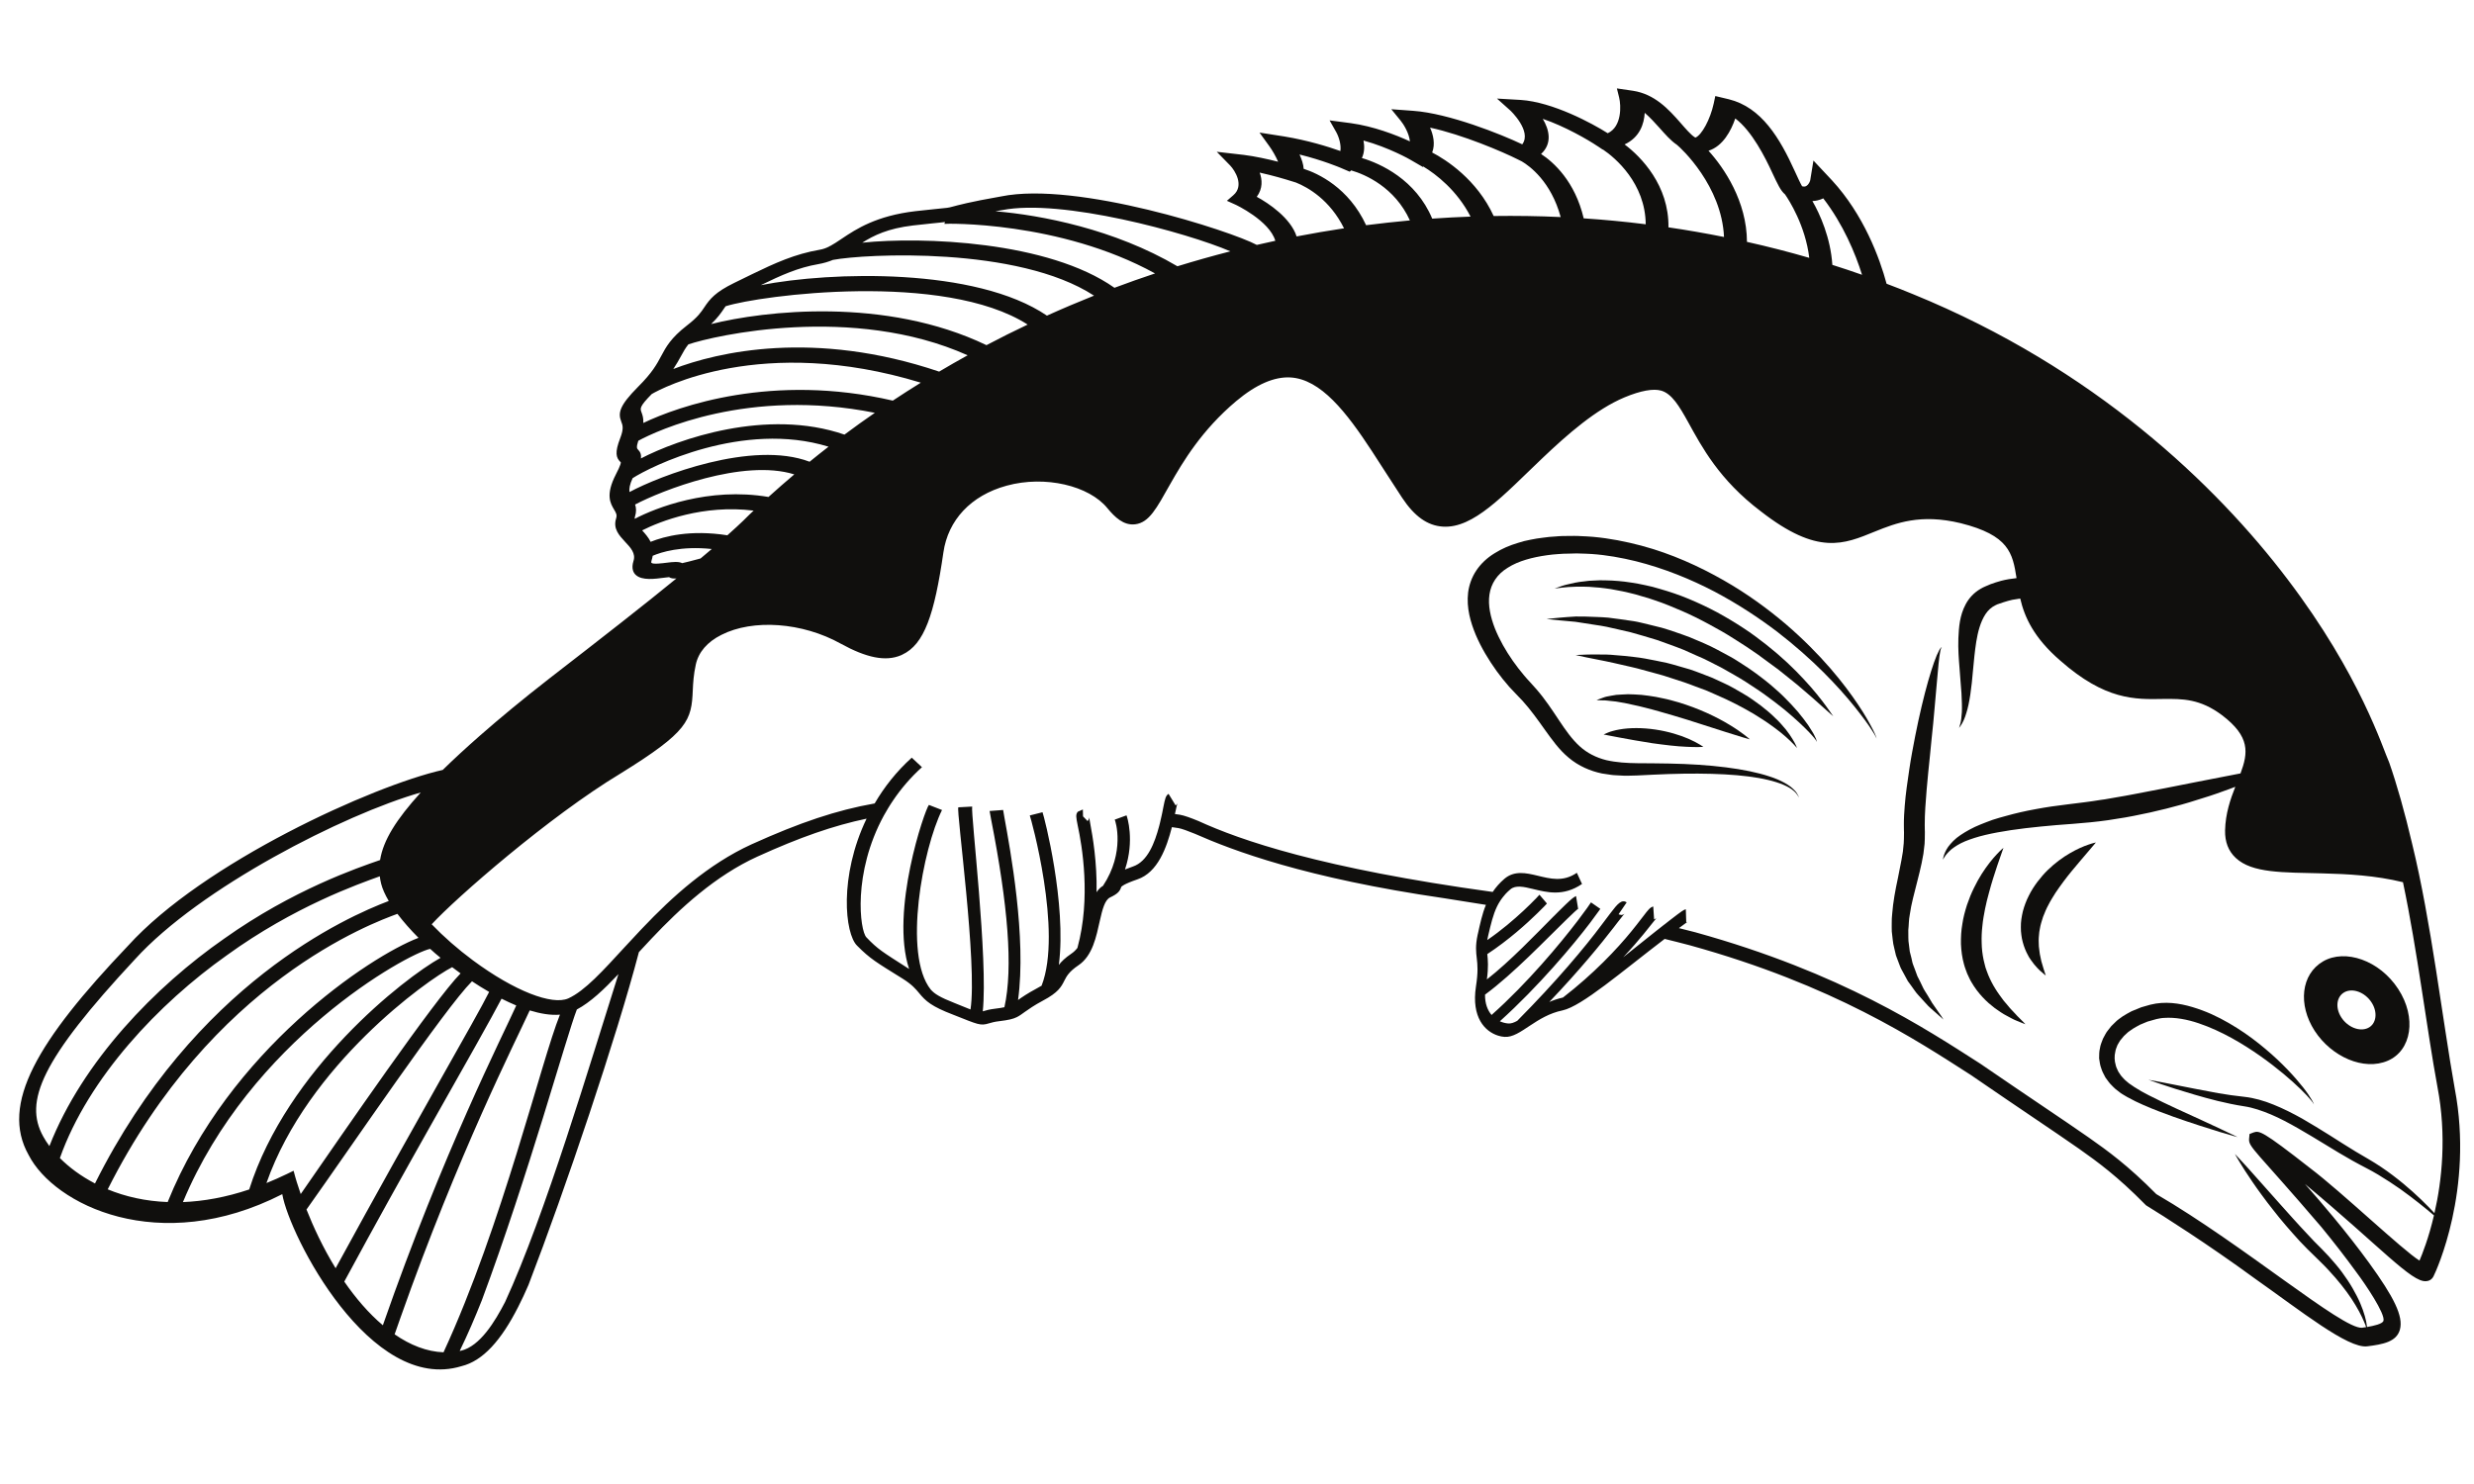 <svg xmlns="http://www.w3.org/2000/svg" xmlns:xlink="http://www.w3.org/1999/xlink" width="500" zoomAndPan="magnify" viewBox="0 0 375 225" height="300" preserveAspectRatio="xMidYMid meet" version="1.0"><defs><clipPath id="35f7c5ddd4"><path d="M 2 13.395 L 373 13.395 L 373 208 L 2 208 Z M 2 13.395 " clip-rule="nonzero"/></clipPath></defs><path fill="#100f0d" d="M 226.531 83.891 C 227.633 83.188 228.852 82.68 230.098 82.309 C 230.406 82.215 230.723 82.125 231.035 82.035 C 231.348 81.969 231.664 81.902 231.977 81.832 C 232.613 81.695 233.246 81.602 233.887 81.523 C 234.516 81.418 235.168 81.379 235.816 81.336 C 236.141 81.312 236.473 81.277 236.789 81.273 C 237.09 81.27 237.391 81.262 237.691 81.262 C 237.996 81.258 238.301 81.254 238.605 81.254 C 238.996 81.242 239.258 81.273 239.59 81.285 C 240.223 81.316 240.863 81.336 241.48 81.395 C 243.996 81.621 246.43 82.109 248.762 82.723 C 253.426 83.973 257.582 85.887 261.246 87.973 C 264.902 90.055 268.035 92.375 270.711 94.652 C 276.055 99.242 279.531 103.668 281.66 106.855 C 282.734 108.449 283.445 109.758 283.898 110.645 C 284.121 111.094 284.281 111.445 284.363 111.688 C 284.41 111.816 284.434 111.914 284.445 111.977 C 284.418 111.922 284.383 111.824 284.316 111.699 C 284.207 111.473 284.012 111.133 283.734 110.715 C 283.195 109.859 282.309 108.648 281.105 107.141 C 278.695 104.148 274.867 100.02 269.398 95.797 C 266.641 93.707 263.473 91.598 259.895 89.707 C 256.305 87.828 252.27 86.176 247.934 85.086 C 245.77 84.559 243.535 84.152 241.266 83.996 C 240.695 83.949 240.133 83.949 239.57 83.926 C 239.297 83.922 238.965 83.898 238.754 83.914 C 238.457 83.922 238.156 83.926 237.863 83.938 C 237.559 83.941 237.262 83.949 236.961 83.957 C 236.676 83.969 236.41 84 236.133 84.012 C 235.582 84.055 235.031 84.094 234.48 84.184 C 232.297 84.488 230.152 85.047 228.559 86.066 C 226.922 87.051 226.004 88.504 225.766 90.141 C 225.52 91.785 225.934 93.586 226.598 95.289 C 227.285 97.004 228.23 98.652 229.309 100.195 C 229.848 100.961 230.418 101.703 231.016 102.406 C 231.312 102.762 231.621 103.105 231.934 103.438 C 232.266 103.805 232.598 104.172 232.922 104.539 C 234.254 106.082 235.297 107.688 236.297 109.188 C 237.293 110.688 238.266 112.078 239.422 113.129 C 240.574 114.188 241.953 114.867 243.465 115.25 C 245.004 115.602 246.613 115.699 248.207 115.715 C 249.824 115.734 251.461 115.727 253.008 115.766 C 259.234 115.883 264.629 116.531 268.211 117.723 C 269.996 118.289 271.293 119.066 271.961 119.773 C 272.312 120.109 272.477 120.449 272.582 120.66 C 272.625 120.789 272.66 120.887 272.676 120.938 C 272.652 120.887 272.605 120.797 272.543 120.68 C 272.41 120.477 272.215 120.18 271.844 119.875 C 271.125 119.254 269.789 118.672 268.008 118.254 C 264.418 117.391 259.078 117.16 252.898 117.359 C 251.348 117.402 249.758 117.508 248.098 117.578 C 247.242 117.59 246.379 117.652 245.5 117.574 C 245.066 117.531 244.625 117.555 244.184 117.477 C 243.742 117.402 243.289 117.336 242.844 117.277 C 241.059 116.914 239.258 116.133 237.793 114.895 C 236.312 113.676 235.227 112.113 234.145 110.617 C 233.074 109.109 232.008 107.613 230.797 106.273 C 230.473 105.934 230.152 105.59 229.82 105.25 C 229.461 104.879 229.105 104.504 228.762 104.129 C 228.078 103.352 227.438 102.547 226.832 101.715 C 225.625 100.027 224.531 98.227 223.695 96.266 C 222.887 94.316 222.262 92.152 222.531 89.848 C 222.676 88.707 223.074 87.543 223.766 86.508 C 224.453 85.469 225.422 84.566 226.531 83.891 " fill-opacity="1" fill-rule="nonzero"/><path fill="#100f0d" d="M 294.215 98.191 C 294.258 98.141 294.305 98.125 294.332 98.133 C 294.266 98.18 294.168 98.367 294.109 98.695 C 294.008 99.125 293.938 99.781 293.844 100.609 C 293.672 102.27 293.496 104.648 293.227 107.488 C 293.109 108.902 292.961 110.441 292.785 112.043 C 292.621 113.66 292.469 115.363 292.277 117.105 C 292.094 118.844 291.957 120.641 291.832 122.434 C 291.77 123.332 291.746 124.23 291.746 125.105 C 291.746 125.328 291.754 125.543 291.754 125.766 C 291.758 125.898 291.762 126.031 291.766 126.164 C 291.766 126.277 291.766 126.398 291.762 126.516 C 291.746 126.984 291.766 127.426 291.723 127.934 C 291.664 128.441 291.602 128.949 291.543 129.453 C 291.453 129.93 291.363 130.406 291.273 130.879 C 291.082 131.812 290.84 132.723 290.621 133.602 C 290.184 135.371 289.695 137.055 289.48 138.664 C 289.312 139.469 289.344 140.246 289.254 141.012 C 289.285 141.766 289.211 142.523 289.348 143.219 C 289.391 143.578 289.438 143.93 289.477 144.273 C 289.562 144.609 289.648 144.941 289.73 145.262 C 289.812 145.59 289.855 145.938 289.973 146.234 C 290.086 146.539 290.199 146.836 290.312 147.133 C 290.414 147.43 290.52 147.719 290.629 148 C 290.77 148.273 290.902 148.535 291.031 148.793 C 291.305 149.309 291.488 149.836 291.781 150.273 C 292.059 150.715 292.324 151.129 292.547 151.523 C 292.777 151.918 292.988 152.285 293.227 152.582 C 294.117 153.82 294.586 154.582 294.586 154.582 C 294.586 154.582 293.902 153.996 292.727 152.941 C 292.422 152.691 292.125 152.375 291.816 152.023 C 291.488 151.676 291.156 151.297 290.785 150.891 C 290.398 150.496 290.102 149.996 289.734 149.508 C 289.551 149.258 289.367 149 289.176 148.742 C 289.016 148.461 288.867 148.168 288.703 147.867 C 288.539 147.562 288.371 147.262 288.203 146.949 C 288.031 146.637 287.93 146.285 287.789 145.941 C 287.648 145.598 287.516 145.234 287.387 144.875 C 287.297 144.492 287.203 144.105 287.113 143.715 C 286.891 142.934 286.875 142.09 286.75 141.23 C 286.73 140.797 286.742 140.363 286.742 139.922 C 286.742 139.695 286.742 139.477 286.754 139.254 C 286.77 139.027 286.789 138.805 286.809 138.582 C 286.941 136.781 287.289 134.945 287.676 133.145 C 287.863 132.254 288.039 131.352 288.207 130.449 C 288.285 130.004 288.359 129.562 288.434 129.117 C 288.477 128.699 288.52 128.281 288.559 127.863 C 288.598 127.438 288.586 126.945 288.598 126.484 C 288.598 126.371 288.598 126.254 288.602 126.141 C 288.602 126.125 288.602 126.109 288.598 126.094 C 288.598 126.098 288.598 126.082 288.598 126.074 C 288.598 126.055 288.594 126.035 288.594 126.02 C 288.594 125.957 288.59 125.898 288.59 125.836 C 288.59 125.586 288.586 125.336 288.582 125.09 C 288.574 124.105 288.637 123.145 288.711 122.195 C 288.855 120.305 289.141 118.465 289.398 116.695 C 289.652 114.918 289.992 113.223 290.297 111.613 C 290.605 110.004 290.953 108.488 291.273 107.094 C 291.93 104.309 292.598 102.012 293.156 100.426 C 293.426 99.637 293.699 99.023 293.914 98.625 C 294.016 98.422 294.117 98.277 294.215 98.191 " fill-opacity="1" fill-rule="nonzero"/><path fill="#100f0d" d="M 308.309 146.188 C 308.012 145.777 307.625 145.328 307.355 144.758 C 307.051 144.199 306.793 143.555 306.605 142.852 C 306.52 142.496 306.422 142.125 306.391 141.75 C 306.332 141.371 306.312 140.973 306.316 140.57 C 306.297 139.773 306.434 138.957 306.625 138.148 C 306.84 137.348 307.133 136.555 307.516 135.812 C 307.879 135.062 308.332 134.367 308.82 133.711 C 309.312 133.066 309.828 132.461 310.387 131.918 C 311.488 130.844 312.668 129.988 313.754 129.359 C 314.832 128.73 315.816 128.309 316.531 128.07 C 317.242 127.816 317.688 127.738 317.688 127.738 C 317.688 127.738 316.684 128.934 315.16 130.711 C 314.422 131.582 313.574 132.586 312.758 133.684 C 312.344 134.227 311.957 134.801 311.555 135.383 C 311.191 135.977 310.809 136.559 310.504 137.172 C 310.164 137.781 309.926 138.398 309.68 139.012 C 309.484 139.629 309.281 140.242 309.188 140.852 C 309.117 141.152 309.09 141.457 309.066 141.75 C 309.012 142.047 309.035 142.344 309.016 142.629 C 309.012 143.203 309.051 143.766 309.141 144.281 C 309.164 144.551 309.215 144.797 309.273 145.043 C 309.324 145.277 309.359 145.512 309.418 145.734 C 309.562 146.16 309.645 146.562 309.754 146.875 C 309.977 147.508 310.09 147.902 310.09 147.902 C 310.086 147.902 309.758 147.656 309.203 147.156 C 308.934 146.91 308.637 146.582 308.309 146.188 " fill-opacity="1" fill-rule="nonzero"/><path fill="#100f0d" d="M 298.176 147.605 C 298.012 147.137 297.812 146.672 297.688 146.176 C 297.414 145.195 297.277 144.164 297.234 143.133 C 297.215 142.105 297.27 141.066 297.449 140.074 C 297.59 139.074 297.863 138.109 298.148 137.203 C 298.457 136.297 298.805 135.43 299.195 134.645 C 299.57 133.855 299.98 133.141 300.391 132.484 C 301.215 131.195 302.031 130.199 302.648 129.543 C 303.262 128.879 303.676 128.547 303.676 128.547 C 303.676 128.547 303.516 129.012 303.223 129.84 C 302.934 130.648 302.543 131.801 302.113 133.168 C 301.898 133.863 301.68 134.598 301.477 135.371 C 301.25 136.145 301.066 136.965 300.887 137.805 C 300.727 138.645 300.562 139.504 300.484 140.371 C 300.383 141.238 300.344 142.113 300.375 142.969 C 300.387 143.836 300.492 144.68 300.66 145.496 C 300.734 145.91 300.875 146.293 300.957 146.691 C 301.102 147.078 301.215 147.461 301.375 147.832 C 301.684 148.574 302.043 149.273 302.453 149.922 C 302.848 150.57 303.297 151.156 303.711 151.719 C 303.938 151.98 304.152 152.242 304.359 152.484 C 304.559 152.742 304.762 152.973 304.973 153.18 C 305.395 153.59 305.711 154.012 306.031 154.297 C 306.66 154.902 307 155.293 307 155.293 C 307 155.293 306.5 155.113 305.645 154.75 C 305.211 154.582 304.723 154.309 304.16 154 C 303.578 153.715 303.004 153.289 302.359 152.848 C 302.055 152.605 301.746 152.348 301.422 152.078 C 301.094 151.812 300.82 151.488 300.496 151.168 C 299.891 150.516 299.316 149.77 298.832 148.926 C 298.57 148.512 298.402 148.055 298.176 147.605 " fill-opacity="1" fill-rule="nonzero"/><path fill="#100f0d" d="M 324.574 152.719 C 325.027 152.59 325.484 152.457 325.941 152.328 C 326.535 152.188 327.031 152.102 327.594 152.066 C 329.781 151.918 331.887 152.48 333.797 153.184 C 335.723 153.895 337.473 154.859 339.074 155.863 C 340.676 156.867 342.113 157.965 343.387 159.039 C 345.953 161.191 347.855 163.293 349.086 164.852 C 349.699 165.629 350.133 166.281 350.395 166.738 C 350.676 167.199 350.746 167.469 350.746 167.469 C 350.746 167.469 350.625 167.199 350.289 166.809 C 349.965 166.398 349.43 165.84 348.734 165.152 C 347.34 163.793 345.246 161.977 342.609 160.113 C 339.984 158.273 336.793 156.344 333.281 155.152 C 331.547 154.562 329.715 154.215 328.043 154.332 C 327.633 154.344 327.195 154.438 326.871 154.508 C 326.414 154.633 325.965 154.762 325.512 154.891 C 325.137 155.047 324.762 155.203 324.387 155.359 C 324.031 155.57 323.645 155.742 323.312 155.965 C 323.004 156.211 322.621 156.398 322.359 156.68 C 322.219 156.812 322.078 156.945 321.934 157.074 C 321.812 157.219 321.695 157.363 321.574 157.512 C 321.297 157.781 321.172 158.129 320.965 158.43 C 320.852 158.766 320.676 159.086 320.637 159.434 C 320.469 160.109 320.492 160.82 320.691 161.484 C 320.75 161.828 320.949 162.141 321.078 162.461 C 321.297 162.754 321.445 163.082 321.723 163.344 C 321.855 163.473 321.961 163.625 322.105 163.75 C 322.25 163.871 322.391 163.992 322.535 164.117 C 322.598 164.168 322.656 164.219 322.719 164.27 C 322.812 164.332 322.906 164.395 323 164.457 C 323.18 164.578 323.359 164.703 323.543 164.832 C 323.887 165.043 324.23 165.246 324.57 165.453 C 324.934 165.645 325.293 165.848 325.66 166.039 C 327.121 166.789 328.578 167.469 329.93 168.102 C 332.66 169.348 334.996 170.418 336.629 171.191 C 338.062 171.859 338.973 172.301 339.172 172.402 C 339.078 172.379 338.852 172.312 338.504 172.223 C 338.043 172.082 337.359 171.898 336.492 171.633 C 334.781 171.105 332.336 170.344 329.469 169.328 C 328.039 168.809 326.488 168.242 324.902 167.543 C 324.5 167.359 324.098 167.172 323.691 166.984 C 323.273 166.77 322.836 166.547 322.434 166.328 C 322.242 166.219 322.055 166.105 321.867 165.992 C 321.77 165.934 321.676 165.875 321.582 165.816 C 321.402 165.707 321.359 165.656 321.242 165.566 C 321.043 165.41 320.844 165.258 320.641 165.098 C 320.445 164.941 320.281 164.75 320.098 164.57 C 319.719 164.223 319.449 163.777 319.137 163.371 C 318.914 162.91 318.629 162.469 318.496 161.969 C 318.305 161.488 318.262 160.977 318.176 160.465 C 318.188 159.953 318.172 159.434 318.301 158.938 C 318.367 158.422 318.59 157.953 318.766 157.473 C 319.02 157.035 319.215 156.551 319.555 156.168 C 319.707 155.965 319.867 155.754 320.031 155.566 C 320.215 155.387 320.398 155.207 320.578 155.031 C 320.926 154.648 321.367 154.383 321.773 154.078 C 322.195 153.793 322.66 153.57 323.102 153.32 C 323.582 153.109 324.086 152.918 324.574 152.719 " fill-opacity="1" fill-rule="nonzero"/><path fill="#100f0d" d="M 358.93 155.863 C 357.652 156.469 355.852 155.738 354.895 154.266 C 353.938 152.793 354.148 151.082 355.391 150.422 C 356.633 149.766 358.473 150.449 359.465 151.973 C 360.457 153.492 360.207 155.258 358.93 155.863 Z M 361.926 160.828 C 365.539 159.277 366.344 154.285 363.508 149.941 C 360.676 145.594 355.473 143.824 352.129 145.758 C 348.777 147.703 348.289 152.332 350.852 156.297 C 353.426 160.25 358.309 162.387 361.926 160.828 " fill-opacity="1" fill-rule="nonzero"/><g clip-path="url(#35f7c5ddd4)"><path fill="#100f0d" d="M 59.816 202.305 C 60.105 201.465 60.402 200.625 60.695 199.805 C 69.512 174.824 78.094 158.016 80.293 153.195 C 81.902 153.688 83.473 153.961 84.875 153.84 C 82.035 160.832 76.137 185.766 67.227 205.031 C 64.703 204.941 62.184 203.949 59.816 202.305 Z M 69.68 204.824 C 70.906 202.305 72.008 199.734 73.035 197.148 C 80.102 178.18 85.859 157.086 87.438 153.055 C 89.504 151.957 91.535 150.031 93.742 147.691 C 89.406 161.309 82.66 184.164 76.562 197.398 C 75.047 200.324 72.781 204.105 69.883 204.789 C 69.816 204.801 69.742 204.816 69.68 204.824 Z M 86.133 151.379 C 83.691 152.449 77.992 150.273 71.684 145.605 C 69.406 143.918 67.246 142.023 65.434 140.137 C 69.09 136.164 83.207 123.812 94.062 117.273 C 104.316 110.926 104.828 109.25 105.012 104.605 C 105.062 103.516 105.133 102.281 105.465 100.762 C 105.875 98.879 107.203 97.328 109.352 96.254 C 114.117 93.828 121.609 94.336 127.453 97.598 C 131.324 99.73 134.23 100.34 136.562 99.352 C 136.633 99.32 136.695 99.297 136.758 99.258 C 140.098 97.715 141.633 93.18 142.996 83.762 C 143.703 78.852 147.168 75.125 152.559 73.645 C 152.574 73.645 152.586 73.637 152.602 73.633 C 158.414 72.039 165.094 73.637 167.863 77.059 C 168.961 78.383 170.293 79.707 172.066 79.492 C 174.195 79.234 175.312 77.059 177.34 73.461 C 179.316 69.98 182.164 65.199 187.387 60.809 C 190.434 58.254 193.18 57.098 195.582 57.227 C 200.199 57.48 204.082 62.488 207.965 68.422 C 209.457 70.688 210.926 73.055 212.531 75.473 C 214.391 78.281 216.359 79.695 218.699 79.844 C 223.348 80.145 227.844 75.125 233.73 69.523 C 237.637 65.797 241.938 62.051 246.23 60.25 C 248.699 59.219 250.605 58.887 251.785 59.223 C 253.41 59.68 254.547 61.59 255.887 64.008 C 257.941 67.73 260.586 72.754 266.895 77.523 C 275.547 84.27 279.484 82.512 284.207 80.586 C 287.387 79.305 291.094 77.852 297.195 79.324 C 304.504 81.156 305.07 83.844 305.66 87.652 C 304.859 87.734 304.082 87.867 303.344 88.055 C 302.785 88.215 302.227 88.379 301.715 88.574 C 301.465 88.68 301.215 88.785 300.965 88.895 C 300.902 88.922 300.84 88.949 300.777 88.98 C 300.746 88.992 300.715 89.004 300.688 89.02 C 300.645 89.039 300.605 89.059 300.562 89.078 C 300.551 89.082 300.539 89.09 300.527 89.098 C 300.422 89.156 300.316 89.215 300.211 89.273 C 299.137 89.895 298.41 90.754 297.953 91.613 C 297.023 93.352 296.922 95.137 296.844 96.766 C 296.785 98.402 296.906 99.926 297.02 101.324 C 297.109 102.723 297.242 103.984 297.312 105.102 C 297.371 106.215 297.406 107.18 297.371 107.965 C 297.324 108.746 297.25 109.363 297.129 109.758 C 297.023 110.164 296.938 110.379 296.938 110.379 C 296.938 110.379 296.973 110.332 297.035 110.242 C 297.098 110.152 297.219 110.027 297.316 109.836 C 297.543 109.465 297.824 108.891 298.047 108.117 C 298.539 106.586 298.84 104.293 299.066 101.582 C 299.191 100.23 299.324 98.777 299.555 97.293 C 299.793 95.832 300.176 94.309 300.953 93.117 C 301.348 92.516 301.859 92.055 302.469 91.762 C 302.57 91.715 302.672 91.664 302.777 91.617 C 302.777 91.617 302.793 91.609 302.805 91.609 C 302.832 91.602 302.855 91.594 302.883 91.586 C 302.938 91.566 302.992 91.547 303.043 91.527 C 303.262 91.453 303.48 91.383 303.695 91.309 C 304.125 91.152 304.582 91.055 305.031 90.938 C 305.418 90.863 305.816 90.801 306.219 90.75 C 306.871 93.566 308.27 96.695 312.309 100.176 C 319.098 106.16 323.621 106.059 327.863 105.973 C 330.855 105.941 333.496 105.953 336.805 108.434 C 341.09 111.691 340.777 114.125 339.609 117.262 C 338.746 117.43 337.785 117.605 336.773 117.812 C 334.219 118.289 331.289 118.898 328.16 119.504 C 326.594 119.816 324.98 120.129 323.348 120.43 C 322.535 120.586 321.715 120.738 320.887 120.871 C 320.062 121 319.246 121.184 318.406 121.281 C 316.746 121.562 315.129 121.734 313.453 121.949 C 311.777 122.141 310.113 122.387 308.535 122.684 C 306.957 122.969 305.461 123.316 304.055 123.711 C 303.355 123.891 302.676 124.098 302.023 124.305 C 301.387 124.551 300.766 124.758 300.188 125.008 C 299.02 125.473 298.004 126.051 297.164 126.613 C 296.312 127.172 295.715 127.84 295.297 128.395 C 294.895 128.973 294.711 129.48 294.609 129.82 C 294.527 130.164 294.488 130.344 294.488 130.344 C 294.488 130.344 294.586 130.188 294.777 129.883 C 294.965 129.586 295.309 129.191 295.797 128.762 C 296.316 128.359 296.977 127.926 297.852 127.559 C 298.727 127.203 299.758 126.867 300.93 126.59 C 302.102 126.312 303.414 126.078 304.816 125.863 C 306.223 125.648 307.734 125.48 309.312 125.32 C 310.895 125.16 312.547 125.023 314.238 124.906 C 315.938 124.777 317.77 124.605 319.504 124.359 C 321.262 124.102 323 123.809 324.672 123.441 C 325.516 123.289 326.332 123.09 327.148 122.891 C 327.965 122.707 328.766 122.512 329.535 122.293 C 331.105 121.898 332.574 121.43 333.969 120.984 C 335.371 120.562 336.648 120.094 337.832 119.664 C 338.172 119.539 338.5 119.414 338.82 119.293 C 338.066 121.203 337.328 123.352 337.27 125.902 C 337.234 127.641 337.766 129.027 338.887 130.078 C 341.367 132.398 345.988 132.266 352.012 132.418 C 355.777 132.512 360.051 132.727 364.234 133.758 C 366.438 144.238 367.82 155.91 369.465 164.832 C 370.871 172.145 370.137 179.051 369.004 183.934 C 369 183.922 368.984 183.906 368.969 183.891 C 367.887 182.73 366.309 181.137 364.281 179.457 C 363.27 178.625 362.156 177.766 360.934 176.945 C 359.707 176.113 358.367 175.379 357.082 174.609 C 355.789 173.836 354.457 172.961 353.105 172.113 C 351.742 171.254 350.348 170.41 348.957 169.602 C 347.543 168.812 346.098 168.078 344.629 167.488 C 343.168 166.887 341.664 166.461 340.195 166.297 C 338.797 166.145 337.547 165.973 336.293 165.754 C 335.055 165.531 333.879 165.305 332.793 165.094 C 330.633 164.66 328.832 164.312 327.586 164.07 C 326.484 163.855 325.809 163.742 325.648 163.715 C 325.793 163.773 326.453 164.004 327.523 164.363 C 328.742 164.777 330.5 165.348 332.66 165.973 C 333.738 166.281 334.906 166.625 336.184 166.93 C 337.43 167.234 338.848 167.535 340.211 167.742 C 341.512 167.938 342.863 168.406 344.227 168.977 C 345.594 169.555 346.969 170.293 348.344 171.078 C 349.73 171.879 351.109 172.699 352.477 173.543 C 353.848 174.395 355.215 175.203 356.594 175.984 C 357.973 176.766 359.281 177.375 360.477 178.102 C 361.688 178.832 362.812 179.57 363.855 180.301 C 365.914 181.777 367.609 183.156 368.785 184.156 C 368.836 184.195 368.879 184.234 368.93 184.273 C 368.129 187.715 367.164 190.133 366.738 191.129 C 364.156 189.527 354.895 180.676 350.156 177.105 C 342.82 171.355 342.469 171.43 341.594 171.695 C 341.387 171.777 341.18 171.855 340.977 171.934 C 340.953 172.172 340.934 172.41 340.91 172.645 C 340.781 173.934 341.891 174.375 351.867 186.043 C 353.73 188.309 355.582 190.695 357.188 192.914 C 358.539 194.711 361.578 199.207 361.277 200.254 C 361.145 200.734 359.777 201.027 358.789 201.195 C 358.766 200.965 358.719 200.672 358.648 200.32 C 358.441 199.363 358.016 198 357.23 196.48 C 356.84 195.723 356.387 194.914 355.844 194.105 C 355.309 193.297 354.703 192.465 354.027 191.672 C 353.367 190.875 352.617 190.059 351.891 189.332 C 351.52 188.953 351.141 188.582 350.766 188.203 C 350.418 187.824 350.062 187.453 349.711 187.078 C 349.004 186.324 348.297 185.566 347.617 184.805 C 346.949 184.043 346.262 183.316 345.633 182.594 C 344.355 181.152 343.176 179.82 342.156 178.688 C 340.141 176.398 338.758 174.961 338.758 174.957 C 338.758 174.961 339.691 176.691 341.426 179.207 C 341.855 179.828 342.328 180.516 342.855 181.219 C 343.387 181.93 343.934 182.684 344.551 183.441 C 345.164 184.211 345.781 185.012 346.477 185.801 C 347.152 186.59 347.863 187.383 348.59 188.184 C 348.969 188.57 349.348 188.965 349.727 189.359 C 350.105 189.723 350.484 190.098 350.863 190.469 C 351.617 191.227 352.34 191.887 353.012 192.641 C 354.359 194.082 355.527 195.559 356.43 196.91 C 356.871 197.586 357.258 198.23 357.574 198.82 C 357.887 199.402 358.141 199.934 358.328 200.379 C 358.473 200.703 358.574 200.984 358.652 201.215 C 358.391 201.258 358.172 201.293 358.016 201.312 C 355.031 201.535 340.102 188.773 326.844 181.047 C 322.543 176.699 319.523 174.52 316.609 172.469 C 312.387 169.523 308.445 166.953 300.156 161.266 C 291.84 155.945 279.18 147.508 256.969 141.348 C 256.125 141.129 255.297 140.918 254.484 140.719 C 255.066 140.277 255.59 139.902 255.777 139.773 C 255.746 139.781 255.676 139.809 255.594 139.836 C 255.578 139.176 255.559 138.52 255.531 137.859 C 255.195 137.945 254.988 138.078 253.051 139.57 C 252.812 139.754 252.551 139.961 252.273 140.184 C 252.27 140.18 252.27 140.18 252.266 140.18 C 252.086 140.332 251.887 140.48 251.676 140.645 C 251.473 140.805 251.258 140.977 251.031 141.152 C 250.758 141.375 250.457 141.613 250.152 141.852 C 248.891 142.852 247.461 144 246.039 145.137 C 247.289 143.812 248.324 142.613 249.137 141.617 C 249.66 140.984 250.094 140.434 250.438 139.992 C 250.488 139.93 250.539 139.859 250.602 139.789 C 250.793 139.543 250.977 139.312 251.074 139.211 C 251.02 139.246 250.898 139.336 250.723 139.391 C 250.688 138.742 250.645 138.09 250.594 137.438 C 250.105 137.574 249.844 137.918 249.07 138.93 C 248.965 139.062 248.852 139.211 248.734 139.363 C 248.34 139.879 247.859 140.5 247.285 141.203 C 245.125 143.855 241.59 147.621 236.906 151.246 C 236.902 151.246 236.902 151.246 236.898 151.246 C 236.156 151.41 235.469 151.645 234.836 151.914 C 239.391 147.145 242.734 143.039 244.582 140.637 C 244.801 140.352 245 140.09 245.184 139.852 C 245.496 139.449 245.816 139.039 246.031 138.777 C 246.125 138.66 246.195 138.582 246.246 138.539 C 246.164 138.613 245.98 138.715 245.773 138.727 C 245.773 138.727 245.77 138.727 245.77 138.727 C 245.648 138.699 245.531 138.676 245.414 138.652 C 245.41 138.652 245.41 138.652 245.406 138.652 C 245.387 138.641 245.359 138.633 245.34 138.613 C 245.746 138.016 246.156 137.414 246.566 136.816 C 245.816 136.324 245.215 136.984 244.145 138.398 C 244.055 138.52 243.957 138.641 243.867 138.766 C 243.543 139.199 243.168 139.695 242.738 140.262 C 240.293 143.547 235.926 148.785 229.977 154.777 C 229.469 155.055 229.023 155.211 228.609 155.176 C 228.199 155.141 227.766 155.035 227.344 154.844 C 233.215 149.555 238.52 143.215 241.016 139.926 C 241.684 139.043 242.16 138.387 242.398 138.047 C 242.492 137.914 242.551 137.832 242.57 137.797 C 242.105 137.469 241.633 137.141 241.156 136.816 C 241.145 136.832 240.934 137.148 240.551 137.695 C 240.211 138.16 239.742 138.801 239.164 139.57 C 236.516 143.043 231.504 149.078 226.086 153.887 C 225.496 153.191 225.082 152.191 225.094 150.805 C 229.375 147.656 234.367 142.398 237.273 139.586 C 237.375 139.488 237.484 139.379 237.586 139.281 C 238.332 138.551 239.055 137.879 239.262 137.746 C 239.238 137.758 239.219 137.77 239.203 137.777 C 239.184 137.66 239.164 137.543 239.148 137.426 C 239.066 136.906 238.98 136.383 238.891 135.859 C 238.559 136 238.18 136.312 237.359 137.094 C 237.059 137.379 236.703 137.727 236.277 138.152 C 236.047 138.387 235.793 138.645 235.523 138.91 C 235.523 138.91 235.523 138.906 235.52 138.906 C 232.855 141.586 228.906 145.734 225.375 148.5 C 225.633 146.613 225.531 145.539 225.438 144.656 C 228.633 142.555 231.414 140.043 233.02 138.473 C 233.895 137.629 234.422 137.059 234.477 136.992 C 234.344 136.836 234.215 136.676 234.082 136.52 C 233.84 136.23 233.594 135.945 233.344 135.656 C 233.336 135.668 233.121 135.906 232.75 136.301 C 232.746 136.297 232.746 136.297 232.742 136.297 C 232.316 136.738 231.68 137.379 230.883 138.117 C 229.469 139.43 227.562 141.074 225.43 142.531 C 225.465 142.34 225.504 142.133 225.562 141.91 C 225.57 141.859 225.582 141.812 225.594 141.766 C 225.988 140.105 226.305 138.711 226.902 137.465 C 227.039 137.172 227.195 136.902 227.367 136.633 C 227.422 136.539 227.484 136.449 227.543 136.367 C 227.621 136.25 227.703 136.141 227.793 136.031 C 227.906 135.879 228.027 135.73 228.168 135.582 C 228.176 135.57 228.191 135.551 228.203 135.539 C 228.426 135.301 228.668 135.07 228.941 134.84 C 229.723 134.172 230.953 134.438 232.375 134.789 C 234.445 135.281 236.934 135.973 239.797 134.027 C 239.539 133.461 239.281 132.898 239.012 132.332 C 236.93 133.766 234.973 133.23 233.027 132.762 C 231.32 132.348 229.531 131.965 228.039 133.238 C 227.301 133.867 226.723 134.543 226.258 135.234 C 200.219 131.648 188.027 127.395 181.664 124.484 C 180.438 123.98 179.527 123.648 178.82 123.523 C 178.594 123.484 178.348 123.453 178.09 123.422 C 178.137 123.227 178.172 123.043 178.211 122.879 C 178.305 122.43 178.414 121.934 178.465 121.805 C 178.461 121.809 178.395 121.977 178.195 122.113 C 177.84 121.527 177.484 120.941 177.125 120.359 C 176.695 120.641 176.598 121.07 176.344 122.344 C 176.289 122.613 176.227 122.914 176.168 123.234 C 176.129 123.402 176.094 123.57 176.059 123.738 C 176.031 123.891 175.992 124.043 175.953 124.199 C 175.918 124.367 175.879 124.539 175.836 124.715 C 175.797 124.891 175.754 125.066 175.703 125.246 C 175.027 127.785 173.957 130.625 171.727 131.379 C 171.262 131.543 170.867 131.684 170.52 131.828 C 172.012 127.426 170.848 123.812 170.75 123.621 C 170.152 123.832 169.559 124.051 168.965 124.273 C 169.094 124.477 170.57 129.195 167.191 134.305 C 166.793 134.535 166.48 134.867 166.219 135.273 C 166.219 135.273 166.215 135.277 166.215 135.281 C 166.297 130.723 165.625 126.824 165.258 124.875 C 165.188 124.48 165.105 124.031 165.102 123.91 C 165.105 124.02 165.059 124.281 164.855 124.492 C 164.625 124.25 164.395 124.012 164.16 123.773 C 164.152 123.426 164.145 123.078 164.137 122.73 C 163.883 122.844 163.625 122.957 163.367 123.074 C 163.027 123.496 163.102 123.875 163.352 125.137 C 164.008 128.168 165.387 136.164 163.312 143.719 C 163.055 144.051 162.758 144.348 162.395 144.59 C 161.445 145.234 160.883 145.789 160.504 146.289 C 160.5 146.289 160.5 146.293 160.496 146.293 C 160.496 146.293 160.496 146.297 160.496 146.293 C 161.691 137.02 158.277 123.797 158.02 123.148 C 157.375 123.305 156.73 123.469 156.09 123.637 C 156.207 123.832 161.094 141.25 157.879 149.449 C 157.633 149.594 157.359 149.754 157.043 149.922 C 155.719 150.633 154.906 151.195 154.316 151.617 C 154.312 151.617 154.312 151.617 154.312 151.617 C 155.621 142.164 153.109 128.711 152.25 123.969 C 152.148 123.418 152.078 123.016 152.051 122.805 C 151.367 122.852 150.688 122.902 150 122.961 C 150.031 123.195 150.113 123.633 150.234 124.246 C 152.777 137.254 153.582 146.688 152.246 152.711 C 151.898 152.793 151.461 152.859 150.871 152.93 C 149.961 153.039 149.426 153.195 149.035 153.316 C 149.008 153.324 148.988 153.336 148.965 153.336 C 149.789 145.434 147.129 123.402 147.359 122.289 C 146.66 122.32 145.961 122.359 145.262 122.402 C 144.914 122.777 148.168 146.207 147.105 153.051 C 147.105 153.051 147.102 153.051 147.102 153.051 C 146.562 152.84 145.812 152.523 144.723 152.09 C 142.441 151.195 141.656 150.68 141.094 150.051 C 141.094 150.051 141.09 150.047 141.09 150.043 C 141.086 150.043 141.086 150.039 141.082 150.039 C 136.836 144.727 139.895 128.621 142.789 122.812 C 142.133 122.551 141.469 122.293 140.801 122.039 C 140.176 122.77 134.898 138.109 137.797 146.906 C 137.762 146.887 137.727 146.863 137.688 146.84 C 133.691 144.277 133.066 143.938 131.328 142.117 C 130.336 141.105 129.211 132.375 133.973 123.648 C 134.18 123.27 134.395 122.898 134.625 122.527 C 134.852 122.156 135.086 121.777 135.34 121.41 C 136.539 119.621 138.004 117.895 139.746 116.32 C 139.234 115.84 138.719 115.355 138.203 114.875 C 135.906 116.941 134.027 119.328 132.582 121.812 C 132.574 121.816 132.574 121.816 132.574 121.816 C 126.836 122.828 121.258 124.691 113.891 128.027 C 107.352 131.02 101.875 135.977 97.387 140.711 C 97.281 140.816 97.176 140.93 97.074 141.039 C 96.254 141.898 95.465 142.75 94.707 143.578 C 91.402 147.168 88.66 150.234 86.133 151.379 Z M 282.242 41.664 C 280.766 41.137 279.262 40.641 277.742 40.16 C 277.469 36.035 275.867 32.48 274.719 30.484 C 275.016 30.469 275.277 30.434 275.484 30.383 C 275.824 30.305 276.121 30.199 276.363 30.074 C 279.379 33.98 281.238 38.445 282.242 41.664 Z M 270.566 29.469 C 271.168 30.328 273.656 34.203 274.242 39.094 C 271.148 38.195 267.992 37.383 264.797 36.672 C 264.781 30.523 261.32 25.445 258.969 22.855 C 261.152 22.172 262.395 19.816 263.027 17.961 C 265.562 19.859 267.594 23.941 268.602 26.129 C 269.465 27.961 269.898 28.914 270.566 29.469 Z M 254.172 21.949 C 254.172 21.949 254.188 21.969 254.211 21.984 C 254.801 22.449 260.977 28.176 261.32 35.93 C 258.543 35.375 255.73 34.883 252.898 34.469 C 252.992 28.117 248.758 23.777 246.25 21.898 C 248.555 20.832 249.211 18.762 249.301 17.105 C 250.117 17.809 250.887 18.664 251.492 19.336 C 252.434 20.391 253.238 21.324 254.172 21.949 Z M 242.234 22.211 C 242.234 22.211 242.238 22.211 242.246 22.219 C 242.477 22.375 242.707 22.527 242.938 22.684 C 242.949 22.68 242.961 22.676 242.973 22.672 C 244.836 23.922 249.395 27.793 249.453 34.004 C 246.348 33.613 243.211 33.312 240.051 33.105 C 238.734 27.504 235.496 24.59 233.59 23.348 C 235.352 21.719 234.805 19.617 233.848 18.02 C 237.176 19.141 240.707 21.191 242.113 22.137 C 242.156 22.16 242.195 22.184 242.234 22.211 Z M 230.078 24.176 C 230.262 24.27 230.449 24.359 230.633 24.453 C 230.645 24.457 230.656 24.469 230.668 24.469 C 231.852 25.164 235.102 27.527 236.562 32.91 C 233.207 32.75 229.812 32.703 226.402 32.75 C 223.867 27.211 219.168 24.203 217.082 23.121 C 217.578 21.84 217.246 20.449 216.766 19.352 C 221.691 20.414 227.801 23.023 230.078 24.176 Z M 213.789 24.227 C 214.422 24.586 215.051 24.953 215.676 25.32 C 215.695 25.293 215.715 25.27 215.73 25.242 C 217.684 26.422 220.855 28.863 222.902 32.84 C 220.977 32.902 219.031 33.016 217.09 33.148 C 214.605 27.227 209.238 24.789 206.43 23.961 C 206.844 23.078 206.832 22.125 206.672 21.305 C 210.52 22.359 213.762 24.195 213.789 24.227 Z M 204.59 26.035 C 204.664 25.965 204.734 25.898 204.805 25.832 C 206.941 26.449 211.418 28.387 213.707 33.418 C 211.496 33.621 209.285 33.863 207.07 34.145 C 204.438 28.449 199.766 26.285 197.605 25.594 C 197.566 24.914 197.305 24.133 196.977 23.426 C 200.531 24.305 203.035 25.379 203.07 25.387 C 203.578 25.602 204.086 25.816 204.59 26.035 Z M 194.941 27.215 C 195.438 27.367 195.93 27.52 196.426 27.672 C 196.438 27.68 196.449 27.68 196.457 27.684 C 198.254 28.406 201.57 30.285 203.723 34.613 C 201.332 34.973 198.938 35.387 196.535 35.848 C 195.645 33.066 192.285 30.801 190.496 29.84 C 191.422 28.586 191.336 27.25 190.938 26.168 C 193.059 26.641 194.918 27.207 194.941 27.215 Z M 186.496 38.105 C 183.816 38.793 181.137 39.551 178.469 40.371 C 168.902 34.734 157.82 32.617 150.879 32.031 C 151.203 31.973 151.539 31.918 151.898 31.859 C 160.883 30.066 179.957 35.289 186.496 38.105 Z M 175.078 41.457 C 173.027 42.141 170.973 42.863 168.926 43.633 C 158.895 36.551 139.762 35.848 130.695 36.797 C 132.449 35.691 134.57 34.637 138.395 34.184 C 139.633 34.039 140.559 33.938 141.273 33.871 C 142.203 33.777 142.797 33.723 143.242 33.66 C 143.207 33.754 143.176 33.848 143.141 33.945 C 143.25 33.883 160.594 33.48 175.078 41.457 Z M 165.828 44.824 C 163.438 45.781 161.051 46.789 158.691 47.855 C 147.898 40.523 125.969 41.152 115.316 43.234 C 118.445 41.715 120.98 40.574 124.016 40.051 C 124.84 39.91 125.582 39.684 126.254 39.406 C 131.098 38.484 154.281 37.293 165.828 44.824 Z M 155.77 49.211 C 153.672 50.199 151.594 51.242 149.527 52.332 C 134.23 44.973 115.797 47.121 107.789 49.133 C 108.809 48.16 109.305 47.426 109.707 46.832 C 109.809 46.691 109.898 46.555 109.984 46.434 C 115.219 44.766 143.094 41.098 155.77 49.211 Z M 146.672 53.867 C 145.223 54.668 143.781 55.492 142.352 56.344 C 123.395 49.93 108.73 53.375 102.059 55.949 C 102.566 55.184 102.922 54.543 103.238 53.965 C 103.586 53.328 103.883 52.781 104.34 52.215 C 108.172 50.902 129.246 46.059 146.672 53.867 Z M 139.574 58.02 C 138.152 58.902 136.734 59.809 135.328 60.742 C 117.117 56.512 102.816 61.59 97.512 64.129 C 97.551 63.375 97.379 62.898 97.23 62.5 C 97.023 61.93 96.91 61.648 98.785 59.746 C 100.211 58.91 115.457 50.664 139.574 58.02 Z M 132.605 62.59 C 131.055 63.652 129.523 64.762 128 65.895 C 116.215 61.828 102.754 66.602 97.145 69.508 C 97.227 68.883 97.047 68.508 96.695 68.152 C 96.574 68.023 96.406 67.863 96.75 66.828 C 99.508 65.324 113.453 58.754 132.605 62.59 Z M 125.586 67.727 C 124.625 68.473 123.668 69.23 122.719 70.008 C 114.012 66.699 99.926 72.172 95.418 74.602 C 95.344 74.105 95.441 73.469 95.891 72.5 C 98.539 70.777 112.625 63.723 125.586 67.727 Z M 120.395 71.926 C 119.078 73.035 117.773 74.188 116.484 75.348 C 107.398 73.809 99.395 77.004 96.215 78.66 C 96.191 78.57 96.203 78.473 96.238 78.375 C 96.488 77.578 96.434 76.984 96.266 76.496 C 100.258 74.387 112.637 69.5 120.395 71.926 Z M 97.336 80.414 C 100.074 79.031 106.59 76.465 114.234 77.418 C 114.008 77.629 113.777 77.852 113.551 78.062 C 113.531 78.086 113.508 78.105 113.484 78.129 C 113.453 78.168 112.379 79.27 110.25 81.16 C 104.652 80.277 100.691 81.316 98.621 82.152 C 98.293 81.484 97.793 80.922 97.336 80.414 Z M 98.934 84.266 C 100.207 83.723 103.207 82.75 107.887 83.238 C 107.359 83.688 106.793 84.164 106.188 84.672 C 105.977 84.727 105.77 84.785 105.559 84.84 C 104.832 85.031 103.895 85.285 103.402 85.383 C 102.863 85.105 101.969 85.203 101.102 85.312 C 100.422 85.395 99.008 85.586 98.75 85.34 C 98.695 85.297 98.703 85.129 98.777 84.918 C 98.852 84.684 98.902 84.469 98.934 84.266 Z M 63.781 120.152 C 60.082 124.223 58.082 127.402 57.613 130.395 C 54.219 131.578 44.445 134.883 34 142.301 C 23.598 149.531 12.531 160.875 7.488 173.766 C 7.121 173.258 6.801 172.777 6.547 172.301 C 3.617 167.012 6.223 160.73 20.473 145.43 C 30.297 134.605 52.129 123.477 63.781 120.152 Z M 9.078 175.582 C 13.414 163.355 24.133 152.09 34.352 144.859 C 44.605 137.426 54.363 134.027 57.566 132.863 C 57.609 133.238 57.684 133.613 57.773 133.992 C 57.969 134.766 58.363 135.648 58.926 136.605 C 52.648 138.988 29.547 149.094 14.398 179.434 C 12.262 178.32 10.469 176.984 9.078 175.582 Z M 16.328 180.324 C 32.141 148.844 56.461 139.945 60.238 138.555 C 61.125 139.723 62.207 140.961 63.434 142.191 C 56.062 145 34.703 159.203 25.414 182.25 C 22.039 182.129 18.973 181.418 16.328 180.324 Z M 27.727 182.258 C 37.926 157.75 61.668 144.621 65.203 143.863 C 65.703 144.324 66.23 144.785 66.777 145.223 C 61.258 148.297 43.539 162.125 37.773 180.344 C 34.238 181.531 30.871 182.133 27.727 182.258 Z M 71.543 148.781 C 72.344 149.312 73.215 149.859 74.141 150.395 C 72.16 154.402 63.438 169.254 50.871 192.285 C 48.941 189.156 47.461 185.926 46.457 183.383 C 53.387 173.641 67.391 152.941 71.543 148.781 Z M 44.5 177.504 C 44.168 177.664 43.832 177.828 43.5 177.992 C 42.445 178.5 41.414 178.961 40.387 179.371 C 46.664 161.465 64.809 148.527 68.539 146.641 C 68.957 146.961 69.383 147.277 69.812 147.586 C 65.812 151.648 52.293 171.355 45.582 181.039 C 45.055 179.512 44.785 178.559 44.77 178.5 C 44.68 178.168 44.59 177.836 44.5 177.504 Z M 52.184 194.312 C 57.043 185.32 61.293 177.723 64.863 171.383 C 70.582 161.27 74.555 154.238 76.023 151.418 C 76.758 151.785 77.504 152.137 78.254 152.449 C 76.184 157.066 67.195 174.641 58.031 200.934 C 55.875 199.117 53.898 196.797 52.184 194.312 Z M 69.957 207.133 C 73.207 206.336 75.977 203.207 78.543 198.152 C 79.078 197.109 79.598 195.992 80.109 194.809 C 85.703 180.258 93.484 157.184 96.84 144.363 C 97.453 143.699 98.082 143.02 98.727 142.336 C 103.102 137.691 108.469 132.758 114.797 129.879 C 121.27 126.934 126.328 125.18 131.352 124.121 C 127.141 132.887 128.066 141.586 129.914 143.379 C 131.914 145.395 132.789 145.875 136.844 148.398 C 138.27 149.301 138.789 149.945 139.301 150.551 C 140.316 151.801 141.207 152.594 144.465 153.84 C 148.328 155.371 148.59 155.555 149.918 155.152 C 150.281 155.047 150.73 154.91 151.531 154.82 C 152.852 154.66 153.547 154.5 154.137 154.211 C 154.551 154.004 154.898 153.742 155.371 153.402 C 155.945 152.996 156.727 152.438 158.07 151.719 C 160.418 150.48 160.859 149.621 161.328 148.688 C 161.668 148.027 162.02 147.328 163.465 146.355 C 165.629 144.898 166.172 141.973 166.711 139.594 C 167.09 137.906 167.461 136.441 168.266 136.066 C 169.422 135.52 169.734 135.129 169.934 134.535 C 169.945 134.512 169.949 134.484 169.961 134.465 C 170 134.414 170.281 134.059 172.402 133.328 C 175.508 132.277 176.832 128.496 177.633 125.41 C 178 125.457 178.328 125.504 178.629 125.555 C 179.156 125.645 180.02 125.977 181.102 126.41 C 186.863 128.953 197.789 133.113 218.918 136.188 C 220.91 136.512 223.012 136.844 225.23 137.191 C 224.656 138.59 224.352 140.059 224.016 141.562 C 224.004 141.609 223.992 141.66 223.98 141.707 C 223.613 143.41 223.734 144.344 223.848 145.324 C 223.957 146.27 224.07 147.336 223.719 149.578 C 223.008 154.254 225.074 156.387 227.074 157.02 C 227.402 157.125 227.727 157.188 228.043 157.207 C 229.262 157.305 230.48 156.449 231.941 155.48 C 233.281 154.594 234.84 153.605 236.852 153.191 C 239.766 152.562 245.793 147.34 252.324 142.355 C 253.551 142.66 254.809 142.969 256.098 143.312 C 277.992 149.363 290.508 157.715 298.746 162.996 C 306.961 168.641 310.902 171.219 315.121 174.164 C 317.973 176.18 320.938 178.332 325.156 182.617 C 325.191 182.656 325.23 182.695 325.266 182.73 C 325.312 182.762 325.355 182.793 325.402 182.82 C 327.719 184.23 334.727 188.68 341.754 193.828 C 348.801 198.793 355.863 204.453 358.789 204.129 C 361.191 203.828 363.242 203.457 363.766 201.609 C 364.332 199.578 362.852 196.656 359.098 191.473 C 357.465 189.227 355.578 186.816 353.676 184.523 C 352.344 182.91 350.828 181.152 349.371 179.508 C 360.746 188.977 365.57 194.477 367.738 194.246 C 368.262 194.223 368.668 193.938 368.887 193.457 C 369.223 192.812 374.996 180.371 372.086 165.066 C 370.199 154.496 368.52 139.789 365.633 127.969 C 364.488 123.078 363.285 118.867 362.152 115.629 C 361.203 113.559 357.781 102.355 346.738 87.828 C 335.859 73.473 317.363 55.793 290.016 44.621 C 288.672 44.062 287.324 43.531 285.961 43.02 C 284.914 39.102 282.473 32.539 277.695 27.352 C 276.77 26.344 275.828 25.34 274.875 24.344 C 274.715 25.34 274.555 26.336 274.387 27.332 C 274.316 27.664 274.012 28.176 273.602 28.277 C 273.477 28.305 273.316 28.285 273.152 28.242 C 272.875 27.77 272.441 26.801 272.066 25.992 C 269.773 20.93 267.004 16.27 262.039 15.047 C 261.359 14.883 260.68 14.723 260 14.562 C 259.918 14.941 259.836 15.32 259.758 15.699 C 259.234 18.102 257.945 20.477 256.988 20.863 C 256.945 20.84 256.902 20.82 256.836 20.777 C 256.273 20.414 255.453 19.461 254.715 18.613 C 252.922 16.57 250.816 14.262 247.512 13.762 C 246.699 13.637 245.891 13.523 245.082 13.406 C 245.199 13.867 245.312 14.332 245.426 14.797 C 245.715 15.98 245.863 19.199 243.695 20.199 C 241.34 18.699 235.34 15.465 230.496 15.152 C 229.301 15.074 228.102 15.004 226.906 14.945 C 227.566 15.527 228.219 16.113 228.871 16.703 C 228.93 16.734 232.242 19.883 230.738 21.883 C 227.523 20.352 219.621 17.184 214.191 16.801 C 213.086 16.711 211.988 16.633 210.887 16.559 C 211.355 17.125 211.82 17.695 212.285 18.27 C 212.75 18.832 213.578 20.16 213.715 21.438 C 211.539 20.43 208.18 19.145 204.746 18.672 C 203.676 18.523 202.605 18.383 201.531 18.25 C 201.871 18.844 202.207 19.441 202.543 20.035 C 202.941 20.754 203.309 21.934 203.172 22.898 C 201.277 22.223 198.191 21.27 194.672 20.691 C 193.422 20.484 192.168 20.289 190.91 20.102 C 191.41 20.781 191.906 21.469 192.395 22.156 C 192.859 22.801 193.383 23.699 193.734 24.523 C 192.141 24.117 190.184 23.691 188.555 23.488 C 187.184 23.316 185.809 23.16 184.43 23.012 C 185.113 23.703 185.793 24.398 186.465 25.094 C 187.191 25.852 188.645 28.145 186.941 29.602 C 186.617 29.883 186.293 30.164 185.969 30.445 C 186.383 30.633 186.797 30.816 187.211 31.004 C 187.285 31.02 192.418 33.457 193.309 36.508 C 192.371 36.707 191.434 36.918 190.5 37.133 C 186.699 35.074 163.246 27.43 151.75 29.781 C 146.84 30.637 145.219 31.117 144.359 31.336 C 143.719 31.512 143.723 31.508 141.691 31.703 C 140.973 31.77 140.035 31.867 138.762 32.016 C 132.824 32.711 129.781 34.727 127.621 36.172 C 126.891 36.66 126.332 37.039 125.816 37.312 C 125.77 37.32 125.734 37.328 125.707 37.328 C 125.707 37.34 125.703 37.355 125.699 37.367 C 125.223 37.613 124.785 37.77 124.277 37.859 C 120.461 38.512 117.43 39.906 113.992 41.574 C 113.129 41.996 112.246 42.43 111.297 42.891 C 108.426 44.289 107.605 45.324 106.754 46.598 C 106.242 47.363 105.762 48.086 104.113 49.359 C 101.688 51.238 100.945 52.621 100.238 53.945 C 99.578 55.188 98.898 56.473 96.723 58.641 C 93.875 61.508 93.656 62.609 94.168 63.922 C 94.383 64.469 94.578 64.98 94.004 66.449 C 93.164 68.609 93.387 69.391 94.012 70.012 C 94.043 70.047 94.074 70.07 94.102 70.113 C 94.105 70.137 94.129 70.441 93.355 71.922 C 91.742 75.059 92.535 76.316 93.074 77.246 C 93.41 77.805 93.555 78.07 93.387 78.613 C 92.898 80.172 93.855 81.172 94.75 82.148 C 95.602 83.047 96.395 83.914 96.02 85.062 C 95.66 86.219 96.02 86.852 96.375 87.176 C 97.34 88.051 99.27 87.77 100.672 87.59 C 100.906 87.562 101.203 87.527 101.414 87.504 C 101.676 87.691 102.047 87.742 102.531 87.703 C 97.676 91.684 91.258 96.691 83.285 102.859 C 79.211 106.031 75.758 108.895 72.777 111.508 C 70.645 113.379 68.758 115.117 67.109 116.734 C 56.531 119.121 30.82 130.781 19.391 143.41 C 5.676 157.809 -0.008 167.414 4.34 175.117 C 8.188 182.645 24.109 190.594 42.785 181.055 C 43.867 187.348 56.145 211.367 69.957 207.133 " fill-opacity="1" fill-rule="nonzero"/></g><path fill="#100f0d" d="M 276.379 107.273 C 275.434 106.41 274.066 105.203 272.379 103.785 C 271.531 103.094 270.598 102.34 269.605 101.559 C 268.598 100.801 267.523 100.008 266.395 99.195 C 265.262 98.398 264.059 97.609 262.816 96.836 C 261.578 96.043 260.285 95.305 258.961 94.602 C 257.641 93.887 256.297 93.219 254.934 92.629 C 253.566 92.047 252.219 91.469 250.859 91.027 C 250.527 90.91 250.188 90.797 249.863 90.691 C 249.523 90.59 249.195 90.496 248.863 90.402 C 248.203 90.188 247.551 90.023 246.914 89.875 C 246.281 89.703 245.656 89.605 245.043 89.484 C 244.449 89.344 243.855 89.277 243.285 89.195 C 242.711 89.105 242.168 89.078 241.645 89.035 C 241.379 89.008 241.125 88.992 240.879 88.973 C 240.629 88.961 240.391 88.961 240.156 88.953 C 239.219 88.926 238.406 88.969 237.723 89.004 C 237.051 89.043 236.531 89.137 236.164 89.168 C 235.891 89.199 235.715 89.223 235.645 89.227 C 235.711 89.203 235.871 89.145 236.125 89.059 C 236.469 88.957 236.953 88.738 237.629 88.598 C 238.289 88.441 239.105 88.238 240.082 88.152 C 240.324 88.121 240.57 88.09 240.832 88.059 C 241.09 88.043 241.359 88.027 241.633 88.02 C 242.184 87.984 242.773 87.961 243.379 87.992 C 244.598 88.012 245.922 88.113 247.301 88.336 C 247.992 88.445 248.707 88.566 249.418 88.73 C 250.141 88.867 250.863 89.07 251.586 89.285 C 253.047 89.703 254.535 90.199 255.984 90.805 C 257.434 91.41 258.867 92.086 260.254 92.824 C 261.633 93.578 262.969 94.375 264.238 95.211 C 265.52 96.031 266.688 96.938 267.809 97.809 C 270.039 99.57 271.926 101.375 273.406 102.98 C 274.914 104.586 276.016 106.008 276.758 107.016 C 277.133 107.512 277.398 107.926 277.59 108.191 C 277.781 108.465 277.891 108.605 277.891 108.605 C 277.891 108.605 277.75 108.5 277.488 108.262 C 277.238 108.031 276.848 107.695 276.379 107.273 " fill-opacity="1" fill-rule="nonzero"/><path fill="#100f0d" d="M 275.141 112.07 C 274.926 111.812 274.66 111.465 274.223 111.023 C 273.816 110.582 273.273 110.074 272.652 109.488 C 272.043 108.91 271.293 108.285 270.492 107.602 C 269.66 106.945 268.77 106.23 267.773 105.52 C 266.809 104.793 265.703 104.105 264.594 103.367 C 263.469 102.645 262.246 101.984 261.02 101.281 C 259.758 100.645 258.5 99.941 257.152 99.395 C 256.492 99.098 255.832 98.805 255.172 98.512 C 254.504 98.23 253.816 98.004 253.148 97.746 C 252.477 97.504 251.801 97.258 251.141 97.027 C 250.465 96.816 249.801 96.621 249.141 96.426 C 248.484 96.234 247.836 96.043 247.195 95.871 C 246.547 95.719 245.922 95.566 245.305 95.434 C 244.684 95.285 244.082 95.156 243.5 95.027 C 242.914 94.902 242.348 94.828 241.793 94.742 C 240.699 94.559 239.695 94.406 238.801 94.277 C 237.902 94.207 237.113 94.121 236.465 94.062 C 235.164 93.938 234.418 93.859 234.418 93.859 C 234.418 93.859 235.152 93.762 236.469 93.645 C 237.125 93.59 237.93 93.52 238.852 93.473 C 239.777 93.461 240.82 93.492 241.969 93.543 C 242.543 93.574 243.145 93.578 243.766 93.645 C 244.379 93.719 245.012 93.797 245.668 93.895 C 246.324 93.98 246.992 94.082 247.684 94.188 C 248.367 94.297 249.047 94.488 249.75 94.648 C 250.453 94.816 251.16 94.992 251.887 95.176 C 252.598 95.375 253.305 95.621 254.02 95.863 C 254.73 96.113 255.457 96.348 256.16 96.629 C 256.863 96.914 257.562 97.223 258.262 97.52 C 259.664 98.117 260.969 98.875 262.277 99.57 C 262.93 99.922 263.527 100.332 264.133 100.715 C 264.73 101.113 265.34 101.484 265.887 101.902 C 267.012 102.715 268.066 103.531 268.992 104.363 C 269.949 105.168 270.758 106.012 271.496 106.781 C 272.23 107.562 272.859 108.301 273.371 108.988 C 273.895 109.656 274.312 110.273 274.613 110.797 C 274.953 111.289 275.129 111.77 275.27 112.035 C 275.355 112.336 275.398 112.492 275.398 112.492 C 275.398 112.492 275.312 112.344 275.141 112.07 " fill-opacity="1" fill-rule="nonzero"/><path fill="#100f0d" d="M 238.828 99.32 C 238.828 99.324 239.422 99.273 240.473 99.246 C 241 99.23 241.641 99.219 242.375 99.234 C 243.102 99.23 243.941 99.234 244.836 99.332 C 245.738 99.398 246.727 99.484 247.754 99.617 C 248.797 99.727 249.875 99.941 250.996 100.164 C 251.555 100.281 252.125 100.398 252.699 100.52 C 253.27 100.664 253.848 100.82 254.414 100.992 C 255 101.152 255.578 101.324 256.156 101.496 C 256.73 101.684 257.301 101.902 257.871 102.117 C 258.441 102.328 259.004 102.559 259.566 102.777 C 260.109 103.031 260.664 103.281 261.199 103.531 C 262.293 104.012 263.289 104.625 264.266 105.191 C 265.242 105.75 266.109 106.398 266.926 107 C 267.727 107.625 268.461 108.234 269.078 108.859 C 269.723 109.441 270.223 110.066 270.68 110.59 C 271.105 111.145 271.453 111.629 271.699 112.055 C 271.973 112.469 272.129 112.82 272.238 113.051 C 272.344 113.289 272.387 113.422 272.387 113.422 C 272.387 113.422 272.031 112.98 271.32 112.297 C 270.98 111.957 270.508 111.57 269.992 111.125 C 269.445 110.703 268.852 110.223 268.145 109.742 C 267.465 109.246 266.656 108.777 265.84 108.246 C 264.992 107.758 264.094 107.242 263.141 106.758 C 262.18 106.273 261.176 105.785 260.129 105.344 C 259.621 105.113 259.09 104.887 258.562 104.66 C 258.02 104.457 257.48 104.254 256.934 104.059 C 256.395 103.855 255.852 103.641 255.305 103.457 C 254.754 103.273 254.207 103.102 253.664 102.922 C 253.117 102.758 252.578 102.578 252.043 102.402 C 251.504 102.25 250.965 102.105 250.438 101.957 C 249.375 101.695 248.367 101.367 247.379 101.152 C 246.398 100.941 245.473 100.723 244.613 100.52 C 242.895 100.129 241.43 99.887 240.426 99.664 C 239.41 99.453 238.828 99.324 238.828 99.32 " fill-opacity="1" fill-rule="nonzero"/><path fill="#100f0d" d="M 243.039 106.191 C 242.461 106.18 242.09 106.168 242 106.156 C 242.074 106.121 242.414 105.977 242.984 105.781 C 243.32 105.641 243.734 105.566 244.207 105.484 C 244.453 105.445 244.707 105.402 244.98 105.355 C 245.25 105.328 245.535 105.32 245.832 105.301 C 246.133 105.289 246.445 105.27 246.77 105.258 C 247.094 105.258 247.418 105.277 247.762 105.289 C 248.102 105.309 248.449 105.328 248.812 105.355 C 249.164 105.395 249.527 105.438 249.895 105.488 C 250.633 105.586 251.379 105.723 252.129 105.895 C 252.898 106.043 253.641 106.27 254.395 106.477 C 257.395 107.371 260.188 108.688 262.141 109.887 C 263.125 110.477 263.898 111.027 264.426 111.43 C 264.953 111.832 265.234 112.098 265.234 112.098 C 265.234 112.098 264.852 111.988 264.191 111.801 C 263.539 111.605 262.613 111.324 261.52 110.969 C 260.426 110.625 259.164 110.219 257.82 109.785 C 257.156 109.562 256.453 109.34 255.754 109.125 C 255.047 108.91 254.332 108.688 253.613 108.477 C 252.902 108.27 252.191 108.059 251.484 107.863 C 250.777 107.668 250.094 107.469 249.418 107.309 C 248.746 107.133 248.09 106.98 247.477 106.855 C 246.852 106.703 246.266 106.59 245.723 106.5 C 245.441 106.457 245.18 106.414 244.93 106.363 C 244.676 106.34 244.441 106.312 244.219 106.289 C 243.77 106.246 243.359 106.176 243.039 106.191 " fill-opacity="1" fill-rule="nonzero"/><path fill="#100f0d" d="M 243.711 111.078 C 243.918 110.988 244.176 110.898 244.473 110.824 C 244.77 110.746 245.113 110.652 245.484 110.598 C 246.227 110.465 247.098 110.391 248.031 110.391 C 248.961 110.391 249.938 110.469 250.906 110.609 C 252.84 110.895 254.711 111.461 256.039 112.059 C 256.711 112.355 257.246 112.645 257.613 112.867 C 257.988 113.086 258.184 113.242 258.184 113.242 C 258.184 113.242 257.918 113.262 257.473 113.266 C 257.027 113.277 256.398 113.266 255.668 113.227 C 254.934 113.199 254.09 113.129 253.195 113.031 C 252.309 112.934 251.375 112.812 250.449 112.684 C 249.523 112.543 248.602 112.391 247.75 112.238 C 246.895 112.094 246.098 111.938 245.41 111.812 C 244.727 111.672 244.148 111.559 243.734 111.492 C 243.324 111.418 243.07 111.359 243.07 111.359 C 243.07 111.359 243.301 111.242 243.711 111.078 " fill-opacity="1" fill-rule="nonzero"/></svg>
